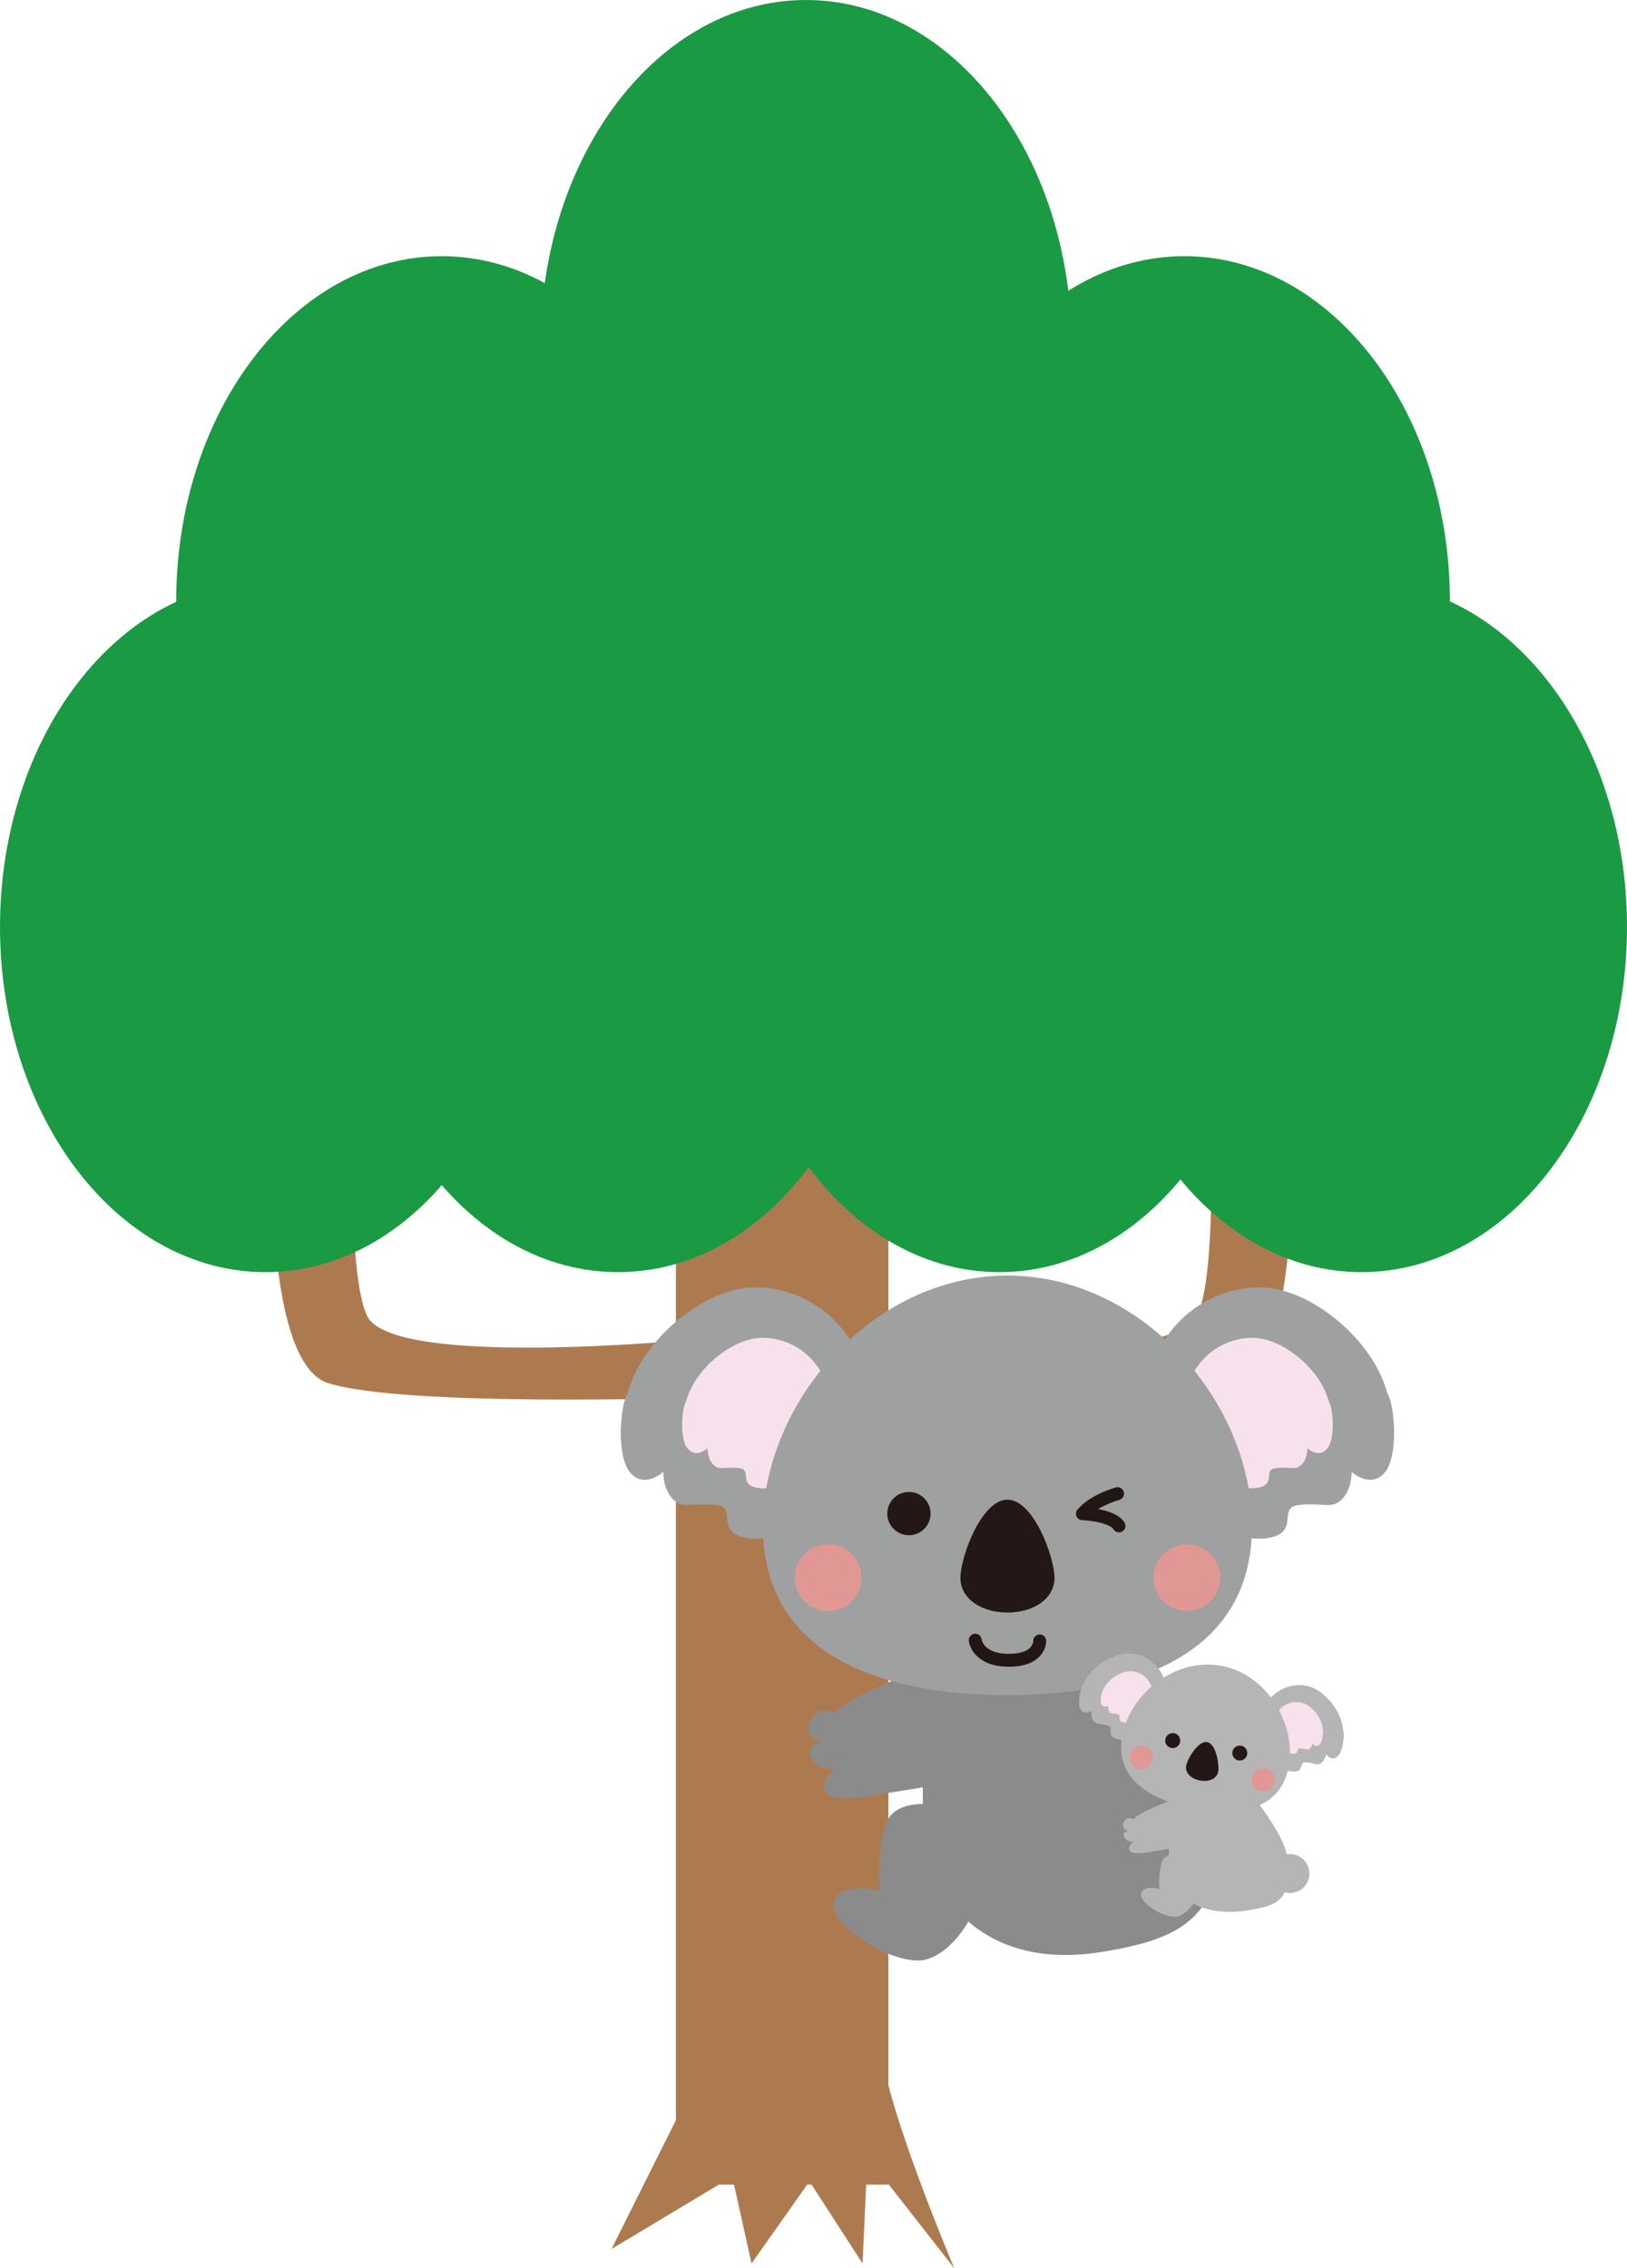 <?xml version="1.0" encoding="utf-8"?>
<!-- Generator: Adobe Illustrator 16.2.1, SVG Export Plug-In . SVG Version: 6.00 Build 0)  -->
<!DOCTYPE svg PUBLIC "-//W3C//DTD SVG 1.1//EN" "http://www.w3.org/Graphics/SVG/1.1/DTD/svg11.dtd">
<svg version="1.1" xmlns="http://www.w3.org/2000/svg" xmlns:xlink="http://www.w3.org/1999/xlink" x="0px" y="0px"
	 width="251.044px" height="350px" viewBox="0 0 251.044 350" enable-background="new 0 0 251.044 350" xml:space="preserve">
<g id="レイヤー_1">
</g>
<g id="かざり">
	<g>
		<g>
			<rect x="104.291" y="179.905" fill="#AD7A4F" width="32.778" height="157.183"/>
			<path fill="#AD7A4F" d="M105.534,324.672L94.359,347.02l18.623-11.174l2.979,13.408l8.939-12.662l8.193,12.662l0.745-16.387
				L147.249,350c0,0-10.431-24.582-11.175-33.521L105.534,324.672z"/>
			<path fill="#AD7A4F" d="M42.46,161.282c0,0-3.724,48.421,8.195,52.146c11.92,3.725,56.616,2.234,56.616,2.234l-0.744-8.939
				c0,0-46.188,4.47-49.912-3.725c-3.725-8.194-1.489-40.972-1.489-40.972L42.46,161.282z"/>
			<path fill="#AD7A4F" d="M198.897,161.282c0,0,3.727,48.421-8.193,52.146c-11.919,3.725-56.615,2.234-56.615,2.234l0.744-8.939
				c0,0,46.187,4.47,49.912-3.725c3.725-8.194,1.489-40.972,1.489-40.972L198.897,161.282z"/>
			<path fill="#1A9A43" d="M81.942,143.03c0,29.417-18.343,53.264-40.972,53.264C18.344,196.294,0,172.447,0,143.03
				c0-29.416,18.344-53.263,40.971-53.263C63.6,89.767,81.942,113.614,81.942,143.03"/>
			<path fill="#1A9A43" d="M165.341,53.263c0,29.417-18.343,53.264-40.973,53.264c-22.627,0-40.972-23.847-40.972-53.264
				C83.396,23.847,101.741,0,124.368,0C146.998,0,165.341,23.847,165.341,53.263"/>
			<path fill="#1A9A43" d="M223.714,92.795c0,29.417-18.344,53.263-40.972,53.263c-22.627,0-40.971-23.847-40.971-53.263
				s18.344-53.264,40.971-53.264C205.37,39.531,223.714,63.378,223.714,92.795"/>
			<path fill="#1A9A43" d="M109.133,92.795c0,29.417-18.345,53.263-40.971,53.263c-22.63,0-40.975-23.847-40.975-53.263
				s18.345-53.264,40.975-53.264C90.788,39.531,109.133,63.378,109.133,92.795"/>
			<path fill="#1A9A43" d="M136.323,143.03c0,29.417-18.344,53.264-40.972,53.264s-40.971-23.847-40.971-53.264
				c0-29.416,18.343-53.263,40.971-53.263S136.323,113.614,136.323,143.03"/>
			<path fill="#1A9A43" d="M195.174,143.03c0,29.417-18.345,53.264-40.971,53.264c-22.629,0-40.974-23.847-40.974-53.264
				c0-29.416,18.345-53.263,40.974-53.263C176.829,89.767,195.174,113.614,195.174,143.03"/>
			<path fill="#1A9A43" d="M251.044,143.03c0,29.417-18.344,53.264-40.971,53.264c-22.628,0-40.975-23.847-40.975-53.264
				c0-29.416,18.347-53.263,40.975-53.263C232.7,89.767,251.044,113.614,251.044,143.03"/>
		</g>
		<g>
			<path fill="#8B8B8B" d="M144.497,253.32c0,0-4.597,27.708-0.23,36.44c4.365,8.731,13.144,13.435,25.569,11.451
				c12.425-1.984,19.636-5.298,18.291-21.483c-0.814-9.82-17.663-29.462-17.663-29.462L144.497,253.32z"/>
			<path fill="#8B8B8B" d="M148.545,279.249c0,0-10.318-3.175-11.907,2.382c-1.588,5.557-0.836,10.202-0.836,10.202
				s-6.165-1.867-7.13,1.705c-0.964,3.572,9.951,10.32,14.516,8.732s6.946-7.144,6.946-7.144"/>
			<path fill="#8B8B8B" d="M153.99,273.487c-2.476,0.979-21.235,3.844-21.235,3.844s-4.961,0.72-5.557-1.066
				s1.651-3.373,1.651-3.373s-2.444,0.596-3.613-1.588c-1.167-2.184,1.765-2.58,1.765-2.58s-3.054,0-2.04-2.977
				c1.016-2.977,3.889-1.389,3.889-1.389c1.65-2.78,17.756-8.534,17.756-8.534"/>
			<g>
				<g>
					<path fill="#9FA0A0" d="M214.088,215.022c-0.007-0.012-0.024-0.018-0.03-0.027c-2.131-8.293-11.964-16.352-19.617-16.352
						c-9.617,0-17.414,7.797-17.414,17.414c0,8.553,10.025,19.784,10.025,19.784s5.76,2.431,9.471,1.279
						c3.712-1.15,0.769-4.438,3.712-4.863c2.943-0.423,4.691,0.317,5.887-0.255c2.527-1.213,2.433-4.884,2.433-4.884
						s3.026,2.764,5.201-0.021C215.822,224.452,215.188,216.822,214.088,215.022z"/>
					<path fill="#F7E1EC" d="M205.039,216.232c-0.004-0.007-0.013-0.01-0.019-0.017c-1.275-4.965-7.16-9.789-11.741-9.789
						c-5.76,0-10.425,4.668-10.425,10.426c0,5.12,6,11.844,6,11.844s3.45,1.453,5.672,0.764c2.221-0.688,0.46-2.656,2.221-2.91
						c1.761-0.253,2.81,0.19,3.524-0.153c1.513-0.725,1.455-2.921,1.455-2.921s1.812,1.653,3.114-0.015
						C206.077,221.877,205.697,217.309,205.039,216.232z"/>
				</g>
				<g>
					<path fill="#9FA0A0" d="M96.811,215.022c0.007-0.012,0.022-0.018,0.029-0.027c2.133-8.293,11.965-16.352,19.619-16.352
						c9.616,0,17.413,7.797,17.413,17.414c0,8.553-10.027,19.784-10.027,19.784s-5.758,2.431-9.471,1.279
						c-3.71-1.15-0.767-4.438-3.71-4.863c-2.944-0.423-4.692,0.317-5.887-0.255c-2.527-1.213-2.433-4.884-2.433-4.884
						s-3.025,2.764-5.201-0.021C95.076,224.452,95.711,216.822,96.811,215.022z"/>
					<path fill="#F7E1EC" d="M105.858,216.232c0.004-0.007,0.014-0.01,0.02-0.017c1.275-4.965,7.16-9.789,11.742-9.789
						c5.758,0,10.426,4.668,10.426,10.426c0,5.12-6.002,11.844-6.002,11.844s-3.448,1.453-5.67,0.764
						c-2.224-0.688-0.46-2.656-2.224-2.91c-1.761-0.253-2.808,0.19-3.522-0.153c-1.514-0.725-1.456-2.921-1.456-2.921
						s-1.812,1.653-3.114-0.015C104.82,221.877,105.201,217.309,105.858,216.232z"/>
				</g>
			</g>
			<path fill="#9FA0A0" d="M193.178,235.518c0,19.111-16.89,26.033-37.729,26.033c-20.838,0-37.729-6.922-37.729-26.033
				c0-19.109,16.892-38.698,37.729-38.698C176.288,196.82,193.178,216.409,193.178,235.518z"/>
			<path fill="#231815" d="M148.192,243.47c0-3.233,3.248-12.069,7.257-12.069s7.256,8.836,7.256,12.069
				c0,3.231-3.247,5.345-7.256,5.345S148.192,246.702,148.192,243.47z"/>
			<g>
				<circle fill="#E19895" cx="183.13" cy="243.432" r="5.158"/>
				<circle fill="#E19895" cx="127.767" cy="243.432" r="5.157"/>
			</g>
			<g>
				<circle fill="#231815" cx="140.246" cy="233.549" r="3.339"/>
				
					<path fill="none" stroke="#221714" stroke-width="1.991" stroke-linecap="round" stroke-linejoin="round" stroke-miterlimit="10" d="
					M172.437,230.473c0,0-3.652,0.996-5.422,3.098c0,0,4.616,0.17,5.641,1.88"/>
			</g>
			<path fill="#B5B5B6" d="M181.187,276.157c0,0-1.841,11.085-0.094,14.578c1.748,3.492,6.416,4.842,11.386,4.049
				c4.97-0.795,6.698-1.589,6.161-8.062c-0.326-3.93-7.064-11.787-7.064-11.787L181.187,276.157z"/>
			<path fill="#B5B5B6" d="M184.011,286.451c0,0-4.128-1.271-4.764,0.953c-0.637,2.223-0.335,4.08-0.335,4.08
				s-2.467-0.745-2.852,0.683c-0.387,1.429,3.981,4.129,5.806,3.494c1.826-0.636,2.779-2.859,2.779-2.859"/>
			<path fill="#B5B5B6" d="M182.029,277.294c0,0-6.443,2.302-7.103,3.413c0,0-1.149-0.635-1.556,0.557
				c-0.405,1.19,0.816,1.19,0.816,1.19s-1.173,0.159-0.707,1.031c0.469,0.875,1.446,0.637,1.446,0.637s-0.897,0.635-0.659,1.35
				c0.236,0.714,2.222,0.426,2.222,0.426s7.503-1.146,8.495-1.537"/>
			<g>
				<g>
					<g>
						<path fill="#B5B5B6" d="M207.251,266.937c0-0.003-0.006-0.007-0.009-0.011c-0.199-2.957-3.036-6.322-5.642-6.807
							c-3.273-0.607-6.42,1.555-7.027,4.828c-0.54,2.91,2.161,7.365,2.161,7.365s1.808,1.192,3.144,1.035
							c1.335-0.157,0.542-1.462,1.57-1.42c1.029,0.041,1.577,0.404,2.02,0.283c0.936-0.252,1.137-1.506,1.137-1.506
							s0.855,1.131,1.771,0.32C207.247,270.256,207.513,267.618,207.251,266.937z"/>
						<path fill="#F7E1EC" d="M204.095,266.778c0-0.003-0.003-0.006-0.004-0.008c-0.119-1.77-1.818-3.785-3.377-4.074
							c-1.959-0.363-3.844,0.93-4.208,2.889c-0.323,1.744,1.295,4.412,1.295,4.412s1.082,0.713,1.883,0.618
							c0.798-0.095,0.322-0.876,0.938-0.85c0.616,0.023,0.944,0.24,1.209,0.17c0.561-0.151,0.681-0.903,0.681-0.903
							s0.512,0.679,1.059,0.193C204.092,268.764,204.253,267.185,204.095,266.778z"/>
					</g>
					<g>
						<path fill="#B5B5B6" d="M167.337,259.526c0.003-0.005,0.009-0.005,0.012-0.008c1.249-2.689,5.105-4.811,7.711-4.326
							c3.273,0.607,5.434,3.754,4.826,7.027c-0.54,2.911-4.661,6.1-4.661,6.1s-2.115,0.465-3.307-0.162
							c-1.189-0.627,0.02-1.561-0.954-1.891c-0.978-0.33-1.617-0.189-1.988-0.459c-0.783-0.572-0.519-1.816-0.519-1.816
							s-1.204,0.751-1.771-0.336C166.15,262.624,166.85,260.067,167.337,259.526z"/>
						<path fill="#F7E1EC" d="M170.341,260.509c0.002-0.002,0.005-0.003,0.008-0.005c0.747-1.609,3.056-2.879,4.614-2.59
							c1.96,0.363,3.253,2.248,2.89,4.206c-0.323,1.743-2.792,3.653-2.792,3.653s-1.266,0.275-1.979-0.099
							c-0.712-0.374,0.013-0.934-0.57-1.131c-0.585-0.198-0.97-0.113-1.19-0.275c-0.47-0.343-0.312-1.087-0.312-1.087
							s-0.721,0.449-1.059-0.202C169.631,262.364,170.05,260.833,170.341,260.509z"/>
					</g>
				</g>
				<path fill="#B5B5B6" d="M198.841,272.591c-1.207,6.505-7.395,7.792-14.487,6.476c-7.093-1.317-12.402-4.74-11.196-11.244
					c1.209-6.506,8.195-12.104,15.288-10.786C195.538,258.352,200.049,266.086,198.841,272.591z"/>
				<path fill="#231815" d="M183.027,272.455c0.205-1.101,1.868-3.903,3.232-3.649s1.911,3.467,1.707,4.566
					c-0.206,1.101-1.444,1.614-2.808,1.36C183.795,274.48,182.822,273.554,183.027,272.455z"/>
				<g>
					<circle fill="#E19895" cx="194.921" cy="274.649" r="1.786"/>
					<circle fill="#E19895" cx="176.078" cy="271.15" r="1.786"/>
				</g>
				<g>
					<circle fill="#231815" cx="191.298" cy="270.498" r="1.155"/>
					<circle fill="#231815" cx="180.95" cy="268.576" r="1.156"/>
				</g>
			</g>
			<path fill="#B5B5B6" d="M202.038,289.092c0,1.657-1.344,3.001-3.002,3.001s-3.003-1.344-3.003-3.001
				c0-1.66,1.345-3.002,3.003-3.002S202.038,287.432,202.038,289.092z"/>
			
				<path fill="none" stroke="#221714" stroke-width="1.991" stroke-linecap="round" stroke-linejoin="round" stroke-miterlimit="10" d="
				M150.473,253.084c0,0,0.33,3.098,5.197,3.098c4.866,0,4.758-2.986,4.758-2.986"/>
		</g>
	</g>
</g>
</svg>
